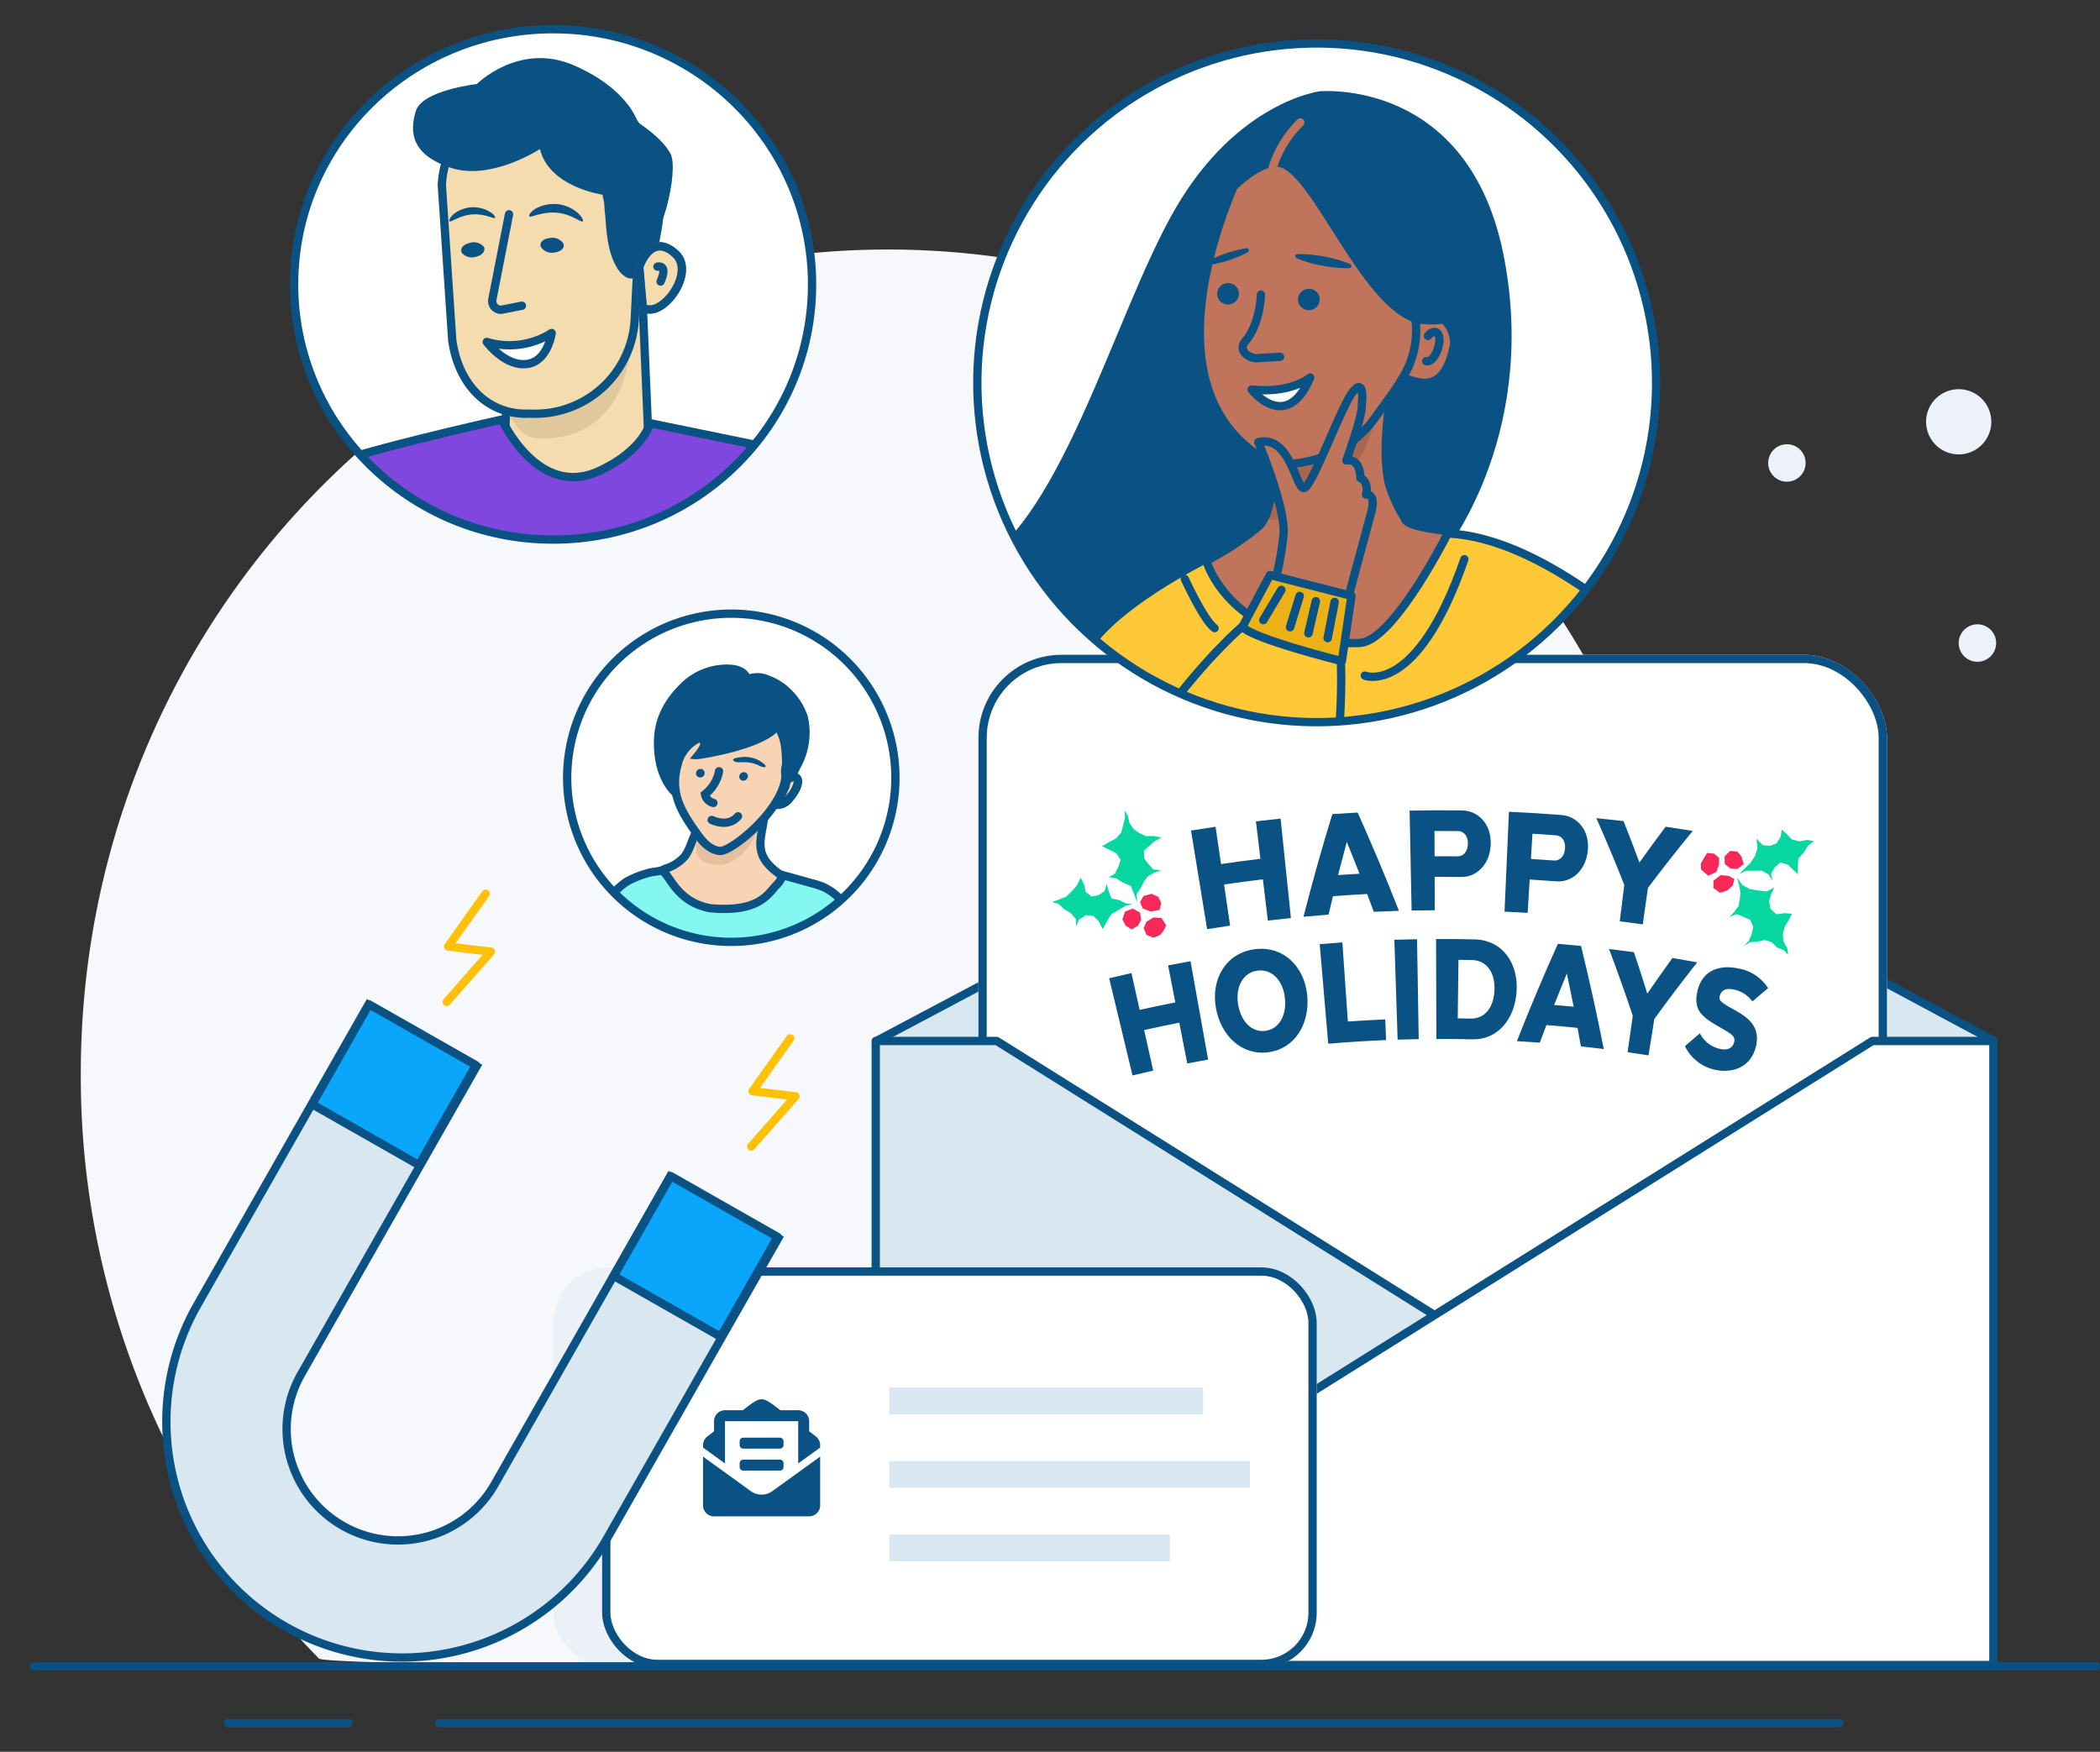 <svg xmlns="http://www.w3.org/2000/svg" xmlns:xlink="http://www.w3.org/1999/xlink" width="379.36" height="316.493" viewBox="0 0 379.36 316.493">
  <rect x="0" y="0" width="379.36" height="316.493" fill="#333333" stroke="none"/>
  <defs>
    <clipPath id="clip-path">
      <rect id="Rectangle_2476" data-name="Rectangle 2476" width="119.035" height="47.9" fill="#095283"/>
    </clipPath>
    <clipPath id="clip-path-2">
      <circle id="Ellipse_566" data-name="Ellipse 566" cx="61.313" cy="61.313" r="61.313" fill="#edf2fa" stroke="#095283" stroke-width="1.5"/>
    </clipPath>
    <clipPath id="clip-path-3">
      <ellipse id="Ellipse_596" data-name="Ellipse 596" cx="46.784" cy="46.106" rx="46.784" ry="46.106" transform="translate(0 0)" fill="#fff"/>
    </clipPath>
    <clipPath id="clip-path-4">
      <path id="Path_2389" data-name="Path 2389" d="M0,29.654A29.654,29.654,0,1,1,29.654,59.309,29.654,29.654,0,0,1,0,29.654" fill="none" stroke="#095283" stroke-width="1.5"/>
    </clipPath>
  </defs>
  <g id="Improve_retention" data-name="Improve retention" transform="translate(-6997.128 6548.586)">
    <g id="Group_6446" data-name="Group 6446" transform="translate(6995.489 -6547.75)">
      <path id="Path_13063" data-name="Path 13063" d="M145.8,0C226.32,0,291.6,66.651,291.6,148.87a149.956,149.956,0,0,1-44.322,106.769c-1.1,1.1-202.352.854-204.26-1.07A149.994,149.994,0,0,1,0,148.87C0,66.651,65.276,0,145.8,0Z" transform="translate(16.235 44.244)" fill="#f6f8fc"/>
      <g id="Group_6444" data-name="Group 6444" transform="translate(159.836 117.467)">
        <path id="Path_6438" data-name="Path 6438" d="M9420.3,8636.622l101.42-53.771,100.261,53.771s-101.225,83.551-103.3,82.924S9420.3,8636.622,9420.3,8636.622Z" transform="translate(-9420.068 -8566.905)" fill="#d9e7f0" stroke="#095283" stroke-linecap="round" stroke-linejoin="round" stroke-width="1.5"/>
        <g id="Rectangle_1989" data-name="Rectangle 1989" transform="translate(18.554)" fill="#fff" stroke="#095283" stroke-linecap="round" stroke-linejoin="round" stroke-width="1.5">
          <rect width="164.125" height="155.665" rx="15" stroke="none"/>
          <rect x="0.75" y="0.75" width="162.625" height="154.165" rx="14.25" fill="none"/>
        </g>
        <path id="Path_6436" data-name="Path 6436" d="M0,0H21.863L201.906,112.747H0Z" transform="translate(0 69.773)" fill="#d9e7f0" stroke="#095283" stroke-linecap="round" stroke-linejoin="round" stroke-width="1.5"/>
        <path id="Path_6437" data-name="Path 6437" d="M201.906,0H180.043L0,112.747H201.906Z" transform="translate(0 69.773)" fill="#fff" stroke="#095283" stroke-linecap="round" stroke-linejoin="round" stroke-width="1.5"/>
        <g id="Group_6442" data-name="Group 6442" transform="translate(31.857 28.095)">
          <g id="Group_6440" data-name="Group 6440" transform="translate(0)">
            <path id="Path_6442" data-name="Path 6442" d="M17.2,22.685l1.251.493,1.189-.477.637-.815.477-.957-.858-1.315-1.454-.1-1.265.77-.5,1.169ZM14.72,17.918l-1.395.523-.5,1.4.58,1.152,1.107.7,1.157-.713.561-1.054-.219-1.309Zm1.939-2.28-.64,1.091.467,1.146,1.472.574,1.609-.3.283-1.22-.526-1.149L18.1,15.236Z" transform="translate(-0.128 -0.152)" fill="#f72959"/>
            <path id="Path_6443" data-name="Path 6443" d="M4.493,13.555l-.9,1.031-1.018.995-1.327.542L0,16.556l1.186.374,1.007.959,1.195.682.923,1.091.023,1.26.544-1.193,1.261-.779,1.337.15.937.917.745,1.454.813-1.506.776-1.252,1.292-.7,1.249-.79,1.274-.248-1.174-.157-1.247-.579-1.4-.313L10.226,14.6l-.385-1.307L9.5,14.579l-1.1.758-1.246.251-1.067-.824-.287-1.313-.637-1.264ZM13.176,1.3,12.85,2.649l-.356,1.359-.93,1.068-1.206.636-1.34.768,1.389.679,1.2.612.774,1.165-.411,1.318L11.314,11.5l-1.077.582,1.31.192,1.252.781,1.422.616.59,1.419.545,1.569-.106-1.521.79-1.13.53-1.09.764-1.015,1.126-.627,1.2-.462-1.335-.12L17.4,9.715l-.77-1.045-.038-1.355.985-.9.935-.814,1.274-.7L18.33,4.65l-1.3.021L15.84,4.158l-1.088-.743L14,2.33l-.292-1.3L13.066,0Z" fill="#06d6a0"/>
          </g>
          <g id="Group_6441" data-name="Group 6441" transform="translate(117.196 3.478)">
            <path id="Path_6444" data-name="Path 6444" d="M125.694,9.51l-1.253-.1-.658,1.091-.46.834.033,1.057,1.3,1.131,1.495-.695.466-1.388-.012-1.179Zm4.239,2.789,1.137-.888-.383-1.338-.761-.927-1.295-.11-1.024.982.047,1.389,1.033.822Zm-.852,3.012.3-1.165-1.022-.594-1.448-.143-1.285.992-.034,1.332,1.2.867,1.283-.408Z" transform="translate(-123.322 -5.176)" fill="#f72959"/>
            <path id="Path_6445" data-name="Path 6445" d="M130.3,15.237l.227,1.235-.1,1.216L130.2,18.94l-.762,1.038-.85.94,1.236-.5,1.265.5,1.231.548.531,1.279-.307,1.3-.492,1.2-.921.975,1.154-.74,1.337-.079,1.29-.306,1.272.4.938.938,1.247.5.785.831-.178-1.224-.7-1.22-.071-1.38.334-1.29.7-1.108.59-1.2-1.338-.1-1.45.2-1.08-.985-.25-1.355.36-1.278.572-1.248-1.347.743-1.534-.177-1.487-.235-1.348-.724-1.009-1.367Zm7.5-8.811L137.073,7.6l-1.121.48-1.363-.118L133.421,6.8l.189,1.716-.453,1.422-.818,1.213-1.013,1.008L130.3,13.192l1.254-.614,1.412,0,1.387-.027,1.249.691.734,1.178-.279-1.293.689-1.166,1.021-.874,1.324.4.957.907.864.831,0-1.349L141,10.392l.971-1.119.771-1.234,1.09-.818-1.259-.206-1.377.257-1.349-.335-.973-.99-.888-.812Z" transform="translate(-123.375 -5.137)" fill="#06d6a0"/>
          </g>
          <g id="Group_6439" data-name="Group 6439" transform="translate(10.313)">
            <g id="Group_6438" data-name="Group 6438" clip-path="url(#clip-path)">
              <path id="Path_13050" data-name="Path 13050" d="M49.849,21.184q-2.085.216-4.167.467l-.9-7.456q-3.512.422-7.015.937l1.091,7.429q-2.077.306-4.149.644-1.456-8.91-2.911-17.82,2.216-.361,4.436-.688.5,3.369.99,6.74,3.551-.522,7.112-.95-.406-3.382-.812-6.763,2.226-.267,4.455-.5l1.867,17.96" transform="translate(-17.012 -1.725)" fill="#095283"/>
              <path id="Path_13051" data-name="Path 13051" d="M88.182,18.8q-.594-1.607-1.2-3.21-3.088.156-6.172.382-.405,1.667-.8,3.334-2.269.176-4.534.392,2.382-9.3,5.215-18.547,2.287-.16,4.574-.283Q89.219,9.7,92.726,18.628q-2.272.066-4.545.171M85.6,11.921q-1.127-2.88-2.3-5.75-.806,2.993-1.571,5.989,1.933-.134,3.868-.24" transform="translate(-40.376 -0.463)" fill="#095283"/>
              <path id="Path_13052" data-name="Path 13052" d="M126.19.027c2.935.039,5.31,2.517,5.159,6.133-.132,3.643-2.556,5.926-5.326,5.888q-2.4-.033-4.8-.023.012,3.017.025,6.034-2.093.009-4.187.051-.181-9.027-.363-18.053,4.747-.095,9.5-.03m1.038,6.027c.036-1.488-.83-2.29-1.775-2.3q-2.133-.024-4.267-.015.01,2.282.019,4.564,2.1-.008,4.2.015C126.321,8.327,127.2,7.566,127.227,6.054Z" transform="translate(-62.424 0)" fill="#095283"/>
              <path id="Path_13053" data-name="Path 13053" d="M163.868,1.163c2.928.227,5.142,2.852,4.76,6.451-.366,3.628-2.933,5.749-5.7,5.534q-2.4-.187-4.8-.332-.181,3.012-.362,6.024-2.091-.126-4.183-.218l.8-18.039q4.744.209,9.482.579m.65,6.081c.132-1.483-.682-2.338-1.625-2.41q-2.129-.16-4.26-.289-.137,2.278-.274,4.556,2.1.126,4.189.285c.918.069,1.844-.635,1.97-2.142" transform="translate(-82.162 -0.312)" fill="#095283"/>
              <path id="Path_13054" data-name="Path 13054" d="M197.635,22.244q-2.078-.293-4.16-.552.41-3.293.82-6.586-2.388-6.049-5.046-12.058,2.459.247,4.915.539,1.482,3.731,2.866,7.476,2.32-3.253,4.734-6.467,2.449.36,4.892.764-4.174,5.089-8.093,10.295-.464,3.295-.928,6.59" transform="translate(-101.237 -1.631)" fill="#095283"/>
              <path id="Path_13055" data-name="Path 13055" d="M17.877,76.4q-1.886.338-3.766.705l-1.442-7.37q-3.181.622-6.349,1.329L7.956,78.4q-1.873.418-3.74.866Q2.107,70.484,0,61.705q2.009-.482,4.024-.932.742,3.325,1.484,6.648,3.216-.717,6.445-1.349l-1.307-6.685q2.023-.4,4.051-.759L17.877,76.4" transform="translate(0 -31.363)" fill="#095283"/>
              <path id="Path_13056" data-name="Path 13056" d="M57.759,62.239c.477,5.176-2.256,9.63-7.041,10.258-4.754.63-8.589-2.957-9.47-8.079-.886-5.146,1.819-9.848,7.013-10.537,5.23-.686,9.021,3.193,9.5,8.358m-12.5,1.545c.479,3.146,2.484,5.172,4.945,4.846s3.87-2.8,3.517-5.963c-.355-3.178-2.366-5.259-4.948-4.92-2.6.342-3.994,2.886-3.514,6.037" transform="translate(-21.976 -28.781)" fill="#095283"/>
              <path id="Path_13057" data-name="Path 13057" d="M93.777,68.97q-5.231.217-10.452.663-.769-9-1.538-17.991,2.046-.175,4.094-.317l.992,14.287q3.373-.234,6.75-.374.077,1.866.154,3.732" transform="translate(-43.751 -27.456)" fill="#095283"/>
              <path id="Path_13058" data-name="Path 13058" d="M111.371,68.225q-.294-9.023-.59-18.047,2.052-.068,4.1-.1.151,9.027.3,18.054-1.907.031-3.814.094" transform="translate(-59.261 -26.788)" fill="#095283"/>
              <path id="Path_13059" data-name="Path 13059" d="M133.985,50.074c4.88.121,7.86,4.156,7.547,9.333s-3.5,8.828-7.98,8.718q-3.257-.078-6.515-.067-.03-9.028-.06-18.056,3.5-.011,7.009.073m-.754,14.306c2.5.057,4.17-1.947,4.3-5.162s-1.445-5.359-4.067-5.418q-1.217-.027-2.435-.043-.067,5.291-.134,10.582,1.166.015,2.333.041" transform="translate(-67.925 -26.747)" fill="#095283"/>
              <path id="Path_13060" data-name="Path 13060" d="M169.942,70.409q-.3-1.673-.609-3.346-2.808-.289-5.621-.511-.608,1.588-1.2,3.181-2.067-.155-4.136-.275,3.476-8.843,7.4-17.58,2.094.173,4.187.381,2.28,9.3,4.107,18.627-2.06-.256-4.122-.477m-1.317-7.171q-.6-3.009-1.231-6.017-1.169,2.843-2.3,5.7,1.764.147,3.527.321" transform="translate(-84.721 -27.752)" fill="#095283"/>
              <path id="Path_13061" data-name="Path 13061" d="M201.3,73.108q-1.89-.3-3.783-.572l.939-6.57q-2.013-6.054-4.294-12.078,2.251.268,4.5.575,1.258,3.736,2.417,7.482,2.222-3.235,4.537-6.43,2.24.371,4.476.783-4,5.061-7.744,10.237L201.3,73.108" transform="translate(-103.864 -28.827)" fill="#095283"/>
              <path id="Path_13062" data-name="Path 13062" d="M238.68,64.758q-1.429,1.2-2.834,2.414a5.5,5.5,0,0,0-3.346-2.159c-1.213-.259-2.187-.061-2.537,1.121-.233.8.1,1.153,2.41,2.438,2.174,1.209,5.048,2.825,4.112,6.725-.994,4.107-4.656,4.79-7.293,4.236a7.872,7.872,0,0,1-5.533-4.286q1.337-1.168,2.7-2.323a5.3,5.3,0,0,0,3.646,2.815c1.569.338,2.318-.313,2.533-1.2.263-1.024-.326-1.424-2.264-2.531-3.276-1.879-5.049-3-4.424-6.37.76-4.117,4.046-5.166,7.49-4.426a8.016,8.016,0,0,1,5.339,3.541" transform="translate(-119.645 -32.63)" fill="#095283"/>
            </g>
          </g>
        </g>
      </g>
      <g id="Group_6445" data-name="Group 6445" transform="translate(101.618 228.147)">
        <g id="Group_3221" data-name="Group 3221" transform="translate(0 0)">
          <g id="Group_1957" data-name="Group 1957">
            <rect id="Rectangle_103" data-name="Rectangle 103" width="129.093" height="72.389" rx="10" fill="rgba(217,231,240,0.4)"/>
          </g>
          <g id="Group_1964" data-name="Group 1964" transform="translate(8.791 0)">
            <g id="Rectangle_103-2" data-name="Rectangle 103" transform="translate(0)" fill="#fff" stroke="#095283" stroke-width="1.5">
              <rect width="129.093" height="72.389" rx="10" stroke="none"/>
              <rect x="0.75" y="0.75" width="127.593" height="70.889" rx="9.25" fill="none"/>
            </g>
            <g id="Group_386" data-name="Group 386" transform="translate(51.878 21.717)">
              <g id="Group_1968" data-name="Group 1968" transform="translate(0 0)">
                <rect id="Rectangle_100" data-name="Rectangle 100" width="56.705" height="4.826" fill="#d9e7f0"/>
                <rect id="Rectangle_102" data-name="Rectangle 102" width="50.672" height="4.826" transform="translate(0 26.543)" fill="#d9e7f0"/>
                <rect id="Rectangle_101" data-name="Rectangle 101" width="65.15" height="4.826" transform="translate(0 13.271)" fill="#d9e7f0"/>
              </g>
            </g>
          </g>
        </g>
        <path id="Path_5477" data-name="Path 5477" d="M7.273-28.7h6.612a.661.661,0,0,0,.661-.661v-.661a.661.661,0,0,0-.661-.661H7.273a.661.661,0,0,0-.661.661v.661A.661.661,0,0,0,7.273-28.7Zm-.661,3.306a.661.661,0,0,0,.661.661h6.612a.661.661,0,0,0,.661-.661v-.661a.661.661,0,0,0-.661-.661H7.273a.661.661,0,0,0-.661.661Zm3.967,5.006a3.3,3.3,0,0,1-1.937-.628L0-27.258v8.808a1.984,1.984,0,0,0,1.984,1.984H19.175a1.984,1.984,0,0,0,1.984-1.984v-8.808l-8.643,6.243A3.3,3.3,0,0,1,10.579-20.387Zm9.819-10.5c-.366-.287-.712-.557-1.224-.943v-1.824a1.984,1.984,0,0,0-1.984-1.984h-3.2l-.374-.271c-.695-.507-2.075-1.727-3.034-1.713-.959-.014-2.339,1.205-3.034,1.713l-.374.271h-3.2a1.984,1.984,0,0,0-1.984,1.984v1.824c-.511.386-.858.656-1.224.943A1.977,1.977,0,0,0,0-29.33v.44l3.967,2.866v-7.633H17.191v7.633l3.967-2.866v-.44A1.983,1.983,0,0,0,20.4-30.891Z" transform="translate(27.022 61.445)" fill="#095283"/>
      </g>
      <line id="Line_650" data-name="Line 650" x2="252.926" transform="translate(80.971 310.48)" fill="none" stroke="#095283" stroke-linecap="round" stroke-width="1.5"/>
      <line id="Line_651" data-name="Line 651" x2="21.765" transform="translate(42.825 310.48)" fill="none" stroke="#095283" stroke-linecap="round" stroke-width="1.5"/>
      <g id="Group_6443" data-name="Group 6443" transform="translate(0 164.592) rotate(-3)">
        <path id="Path_3612" data-name="Path 3612" d="M106.912,54.675,51.141,86.036A20.118,20.118,0,0,1,31.42,50.963L87.191,19.6,76.169,0,21.732,30.61A42.608,42.608,0,0,0,5.477,88.633h0A42.607,42.607,0,0,0,63.5,104.888l54.438-30.61Z" transform="matrix(0.883, -0.469, 0.469, 0.883, 0, 55.368)" fill="#d9e7f0" stroke="#095283" stroke-width="1.5"/>
        <rect id="Rectangle_671" data-name="Rectangle 671" width="22.209" height="20.769" transform="translate(67.364 19.582) rotate(32.651)" fill="#0aa6fb" stroke="#095283" stroke-linecap="round" stroke-linejoin="round" stroke-width="1.5"/>
        <rect id="Rectangle_672" data-name="Rectangle 672" width="22.209" height="20.769" transform="translate(120.171 53.42) rotate(32.651)" fill="#0aa6fb" stroke="#095283" stroke-linecap="round" stroke-linejoin="round" stroke-width="1.5"/>
        <path id="Path_6410" data-name="Path 6410" d="M16.106,0,5.371,4.692,11.53,9.466,0,13.148" transform="matrix(0.883, -0.469, 0.469, 0.883, 75.239, 8.277)" fill="none" stroke="#ffc107" stroke-linecap="round" stroke-linejoin="round" stroke-width="1.5"/>
        <path id="Path_6411" data-name="Path 6411" d="M16.107,0,5.371,4.692,11.53,9.466,0,13.148" transform="matrix(0.883, -0.469, 0.469, 0.883, 128.806, 37.251)" fill="none" stroke="#ffc107" stroke-linecap="round" stroke-linejoin="round" stroke-width="1.5"/>
      </g>
      <line id="Line_649" data-name="Line 649" x2="372.477" transform="translate(7.772 300.225)" fill="none" stroke="#095283" stroke-linecap="round" stroke-width="1.5"/>
      <g id="Group_4058" data-name="Group 4058" transform="translate(171.174 14.944) rotate(-7)">
        <circle id="Ellipse_565" data-name="Ellipse 565" cx="61.313" cy="61.313" r="61.313" transform="translate(0 0)" fill="#fff"/>
        <g id="Mask_Group_115" data-name="Mask Group 115" transform="translate(0 0)" clip-path="url(#clip-path-2)">
          <g id="Group_4057" data-name="Group 4057" transform="translate(-39.532 9.102)">
            <path id="Path_8658" data-name="Path 8658" d="M107.773,0S92.8.048,79.309,17.893,51.122,74.025,33.538,78.127-2.386,93.868.255,124.02c1.706,19.484,34.457,30.593,34.457,30.593s23.022-52.907,31.916-54.756S109.275,89.2,109.275,89.2l10.1-3.067s19.965-18.674,17.834-52.043S107.773,0,107.773,0" transform="translate(0 0)" fill="#095283"/>
            <path id="Path_8659" data-name="Path 8659" d="M48.857,0H44.288S28.124,5.623,21.447,12.651s-37.425,58.686-10.718,74.5l6.677,1.406-.176,49.373s27.762,2.987,40.764,4.041,59.915-1.054,62.2-3.162-9.84-40.412-9.84-40.412,12.3-1.23,15.638-6.853a28.05,28.05,0,0,0,2.259-5.282,57.748,57.748,0,0,0,2.625-23.11c-1.124-13.16-4.45-35.889-14.2-44.174-4.4-3.74-15.131-13.752-20.612-15.1-2.2-.542-5.857-3.075-7.823-2.866-7.513.8-9.869,9.359-9.869,9.359Z" transform="translate(33.368 81.176)" fill="#ffc837"/>
            <path id="Path_8660" data-name="Path 8660" d="M48.857,0H44.288S28.124,5.623,21.447,12.651s-37.425,58.686-10.718,74.5l6.677,1.406-.176,49.373s27.762,2.987,40.764,4.041,59.915-1.054,62.2-3.162-9.84-40.412-9.84-40.412,12.3-1.23,15.638-6.853a28.05,28.05,0,0,0,2.259-5.282,57.748,57.748,0,0,0,2.625-23.11c-1.124-13.16-4.45-35.889-14.2-44.174-3.7-3.142-15.8-15.913-29.229-18.067s-2.818,7.624-9.075,9.457Z" transform="translate(33.368 81.176)" fill="none" stroke="#095283" stroke-linecap="round" stroke-linejoin="round" stroke-width="1.5"/>
            <path id="Path_8661" data-name="Path 8661" d="M15.111,7.2s-.527,17.043-5.1,20.03A54.126,54.126,0,0,1,0,32.154s2.46,15.99,25.653,18.1a6.556,6.556,0,0,0,7.04-4.286l4.665-4.8,4.781-5.482,2.183-2.791-8.2-3.086a26.273,26.273,0,0,1-2.391-7.142C32.681,14.232,37.953,0,37.953,0Z" transform="translate(77.13 49.549)" fill="#bf745b"/>
            <path id="Path_8662" data-name="Path 8662" d="M1.728,8.234S2.8,15.982.3,20.357s11.381-1.3,13.872-3.689,6.4-5.337,8.365-13.9S1.728,8.234,1.728,8.234Z" transform="translate(88.872 53.865)" fill="#aa6550"/>
            <path id="Path_8663" data-name="Path 8663" d="M15.111,7.2s-.527,17.043-5.1,20.03A54.126,54.126,0,0,1,0,32.154s2.46,15.99,25.653,18.1c6.146.559,18.5-18.1,18.5-18.1s-7.687-1.627-7.61-3.208C36.917,21.6,37.953,0,37.953,0Z" transform="translate(77.13 49.549)" fill="none" stroke="#095283" stroke-linecap="round" stroke-linejoin="round" stroke-width="1.5"/>
            <path id="Path_8664" data-name="Path 8664" d="M12.135,3.281S-14.038,41.394,10.492,58.1c0,0,11.539,2.795,19.6-6.334,0,0,4.551-4.813,5.411-6.018.706-.989,6.6,5.638,10-4.746a4.2,4.2,0,0,0,.194-.985c.126-1.666-.949-6.608-6.119-4.42,0,0,4.172-14.824,1.93-19.873S33.34-7.306,12.135,3.281" transform="translate(80.705 7.69)" fill="#bf745b"/>
            <path id="Path_8665" data-name="Path 8665" d="M12.135,3.281S-14.038,41.394,10.492,58.1c0,0,11.539,2.795,19.6-6.334,0,0,4.551-4.813,5.411-6.018.706-.989,6.6,5.638,10-4.746a4.2,4.2,0,0,0,.194-.985c.126-1.666-.949-6.608-6.119-4.42,0,0,4.172-14.824,1.93-19.873S33.34-7.306,12.135,3.281Z" transform="translate(80.705 7.69)" fill="none" stroke="#095283" stroke-linecap="round" stroke-linejoin="round" stroke-width="1.5"/>
            <path id="Path_8666" data-name="Path 8666" d="M.685,7.65s3.532,12.282,2.477,17.2A56.451,56.451,0,0,1,0,34.515l12.827,4.393,6.617-16.323s1.295-3.013-.6-3.178c0,0,.921-2.025-.648-3.1,0,0,.556-3.521-2.127-3.43,0,0,3.995-7.831,3.995-9.647,0,0,1.257-4.926-1.22-2.615S9.485,16.705,7.917,16.87,6.639,7.006.685,7.65Z" transform="translate(88.374 53.914)" fill="#bf745c" stroke="#095283" stroke-linecap="round" stroke-linejoin="round" stroke-width="1.5"/>
            <path id="Path_8667" data-name="Path 8667" d="M6.088,0,20.242,5.523,17.085,17.036S1.569,11.073,0,8.68Z" transform="translate(82.143 85.649)" fill="#8eefd2"/>
            <path id="Path_8668" data-name="Path 8668" d="M6.088,0,20.242,5.523,17.085,17.036S1.569,11.073,0,8.68Z" transform="translate(82.143 85.649)" fill="#ebb117" stroke="#095283" stroke-linecap="round" stroke-linejoin="round" stroke-width="1.5"/>
            <path id="Path_8669" data-name="Path 8669" d="M47.684,0S43.354,62.879,0,66.894" transform="translate(51.358 102.685)" fill="none" stroke="#095283" stroke-linecap="round" stroke-linejoin="round" stroke-width="1.5"/>
            <path id="Path_8670" data-name="Path 8670" d="M42.1,0S13.166,18.839,0,57.215" transform="translate(40.118 94.219)" fill="none" stroke="#095283" stroke-linecap="round" stroke-linejoin="round" stroke-width="1.5"/>
            <path id="Path_8671" data-name="Path 8671" d="M0,5.91S3.75.482,8.085,0" transform="translate(38.031 136.853)" fill="none" stroke="#095283" stroke-linecap="round" stroke-linejoin="round" stroke-width="1.5"/>
            <path id="Path_8672" data-name="Path 8672" d="M0,14.572l5.113,1.164L9.127,0S3.714,10.672,0,14.572" transform="translate(80.286 139.552)" fill="#fc5ab0"/>
            <path id="Path_8673" data-name="Path 8673" d="M0,14.572l5.113,1.164L9.127,0S3.714,10.672,0,14.572Z" transform="translate(80.286 139.552)" fill="none" stroke="#095283" stroke-linecap="round" stroke-linejoin="round" stroke-width="1.5"/>
            <path id="Path_8674" data-name="Path 8674" d="M0,0S39.42,1.992,52.747,7.452" transform="translate(89.654 139.326)" fill="none" stroke="#095283" stroke-linecap="round" stroke-linejoin="round" stroke-width="1.5"/>
            <path id="Path_8675" data-name="Path 8675" d="M0,31.15C.8,16.538,11.882,0,11.882,0" transform="translate(133.088 112.255)" fill="none" stroke="#095283" stroke-linecap="round" stroke-linejoin="round" stroke-width="1.5"/>
            <path id="Path_8676" data-name="Path 8676" d="M10.437.066S5.459-.737,0,3.277" transform="translate(133.088 140.61)" fill="none" stroke="#095283" stroke-linecap="round" stroke-linejoin="round" stroke-width="1.5"/>
            <path id="Path_8677" data-name="Path 8677" d="M0,0S19.564,28.205,58.224,24.154" transform="translate(85.498 155.417)" fill="none" stroke="#095283" stroke-linecap="round" stroke-linejoin="round" stroke-width="1.5"/>
            <path id="Path_8678" data-name="Path 8678" d="M0,0S2.488,7.874,4.255,9.48" transform="translate(72.875 84.477)" fill="none" stroke="#095283" stroke-linecap="round" stroke-linejoin="round" stroke-width="1.5"/>
            <path id="Path_8679" data-name="Path 8679" d="M0,18.69S8.844,23.65,20.42,0" transform="translate(103.016 87.086)" fill="none" stroke="#095283" stroke-linecap="round" stroke-linejoin="round" stroke-width="1.5"/>
            <path id="Path_8680" data-name="Path 8680" d="M10.777,0S7,2.506,0,.865C0,.865,5.2,9.591,10.777,0" transform="translate(89.02 51.119)" fill="#fff" stroke="#095283" stroke-linecap="round" stroke-linejoin="round" stroke-width="1.5"/>
            <path id="Path_8681" data-name="Path 8681" d="M0,20.892S11.768,7.384,17.987,7.986s12.3,28.954,22.67,31.407,11.6-6.651,11.6-6.651.96-23.42-10.037-27.736S22.517-.939,17.963.526,0,20.892,0,20.892" transform="translate(80.329 4.574)" fill="#095283"/>
            <path id="Path_8683" data-name="Path 8683" d="M.228,1.43A21.507,21.507,0,0,1,7.259,0a.384.384,0,0,1,.15.741A21.5,21.5,0,0,1,.378,2.171a.388.388,0,0,1-.15-.741" transform="translate(83.941 26.533)" fill="#095283"/>
            <path id="Path_8684" data-name="Path 8684" d="M.413,0A25.4,25.4,0,0,1,7.458,1.871a16.8,16.8,0,0,1,2.2,1.076.388.388,0,0,1-.229.72A23.149,23.149,0,0,1,4.669,2.632,22.228,22.228,0,0,1,.184.722.39.39,0,0,1,.413,0" transform="translate(99.798 28.704)" fill="#095283"/>
            <path id="Path_8685" data-name="Path 8685" d="M3.94,1.917A1.947,1.947,0,0,1,1.976,3.846,1.947,1.947,0,0,1,0,1.929,1.947,1.947,0,0,1,1.964,0,1.947,1.947,0,0,1,3.94,1.917" transform="translate(84.932 32.372)" fill="#095283"/>
            <path id="Path_8686" data-name="Path 8686" d="M3.94,1.917A1.947,1.947,0,0,1,1.976,3.846,1.947,1.947,0,0,1,0,1.929,1.947,1.947,0,0,1,1.964,0,1.947,1.947,0,0,1,3.94,1.917" transform="translate(99.299 35.171)" fill="#095283"/>
            <path id="Path_8687" data-name="Path 8687" d="M4.451,0S3.7,5.211.618,8.018C-.735,9.252.305,10.824,2.076,11.293l4.438.274" transform="translate(88.336 35.17)" fill="none" stroke="#095283" stroke-linecap="round" stroke-linejoin="round" stroke-width="1.5"/>
            <path id="Path_8688" data-name="Path 8688" d="M6.349,0A19.906,19.906,0,0,0,0,8.432" transform="translate(97.283 5.16)" fill="none" stroke="#bf745b" stroke-linecap="round" stroke-linejoin="round" stroke-width="1.5"/>
            <path id="Path_8689" data-name="Path 8689" d="M.859.594S2.2-.742,2.769.594,1.432,5.654,0,5.081" transform="translate(120.951 45.658)" fill="none" stroke="#095283" stroke-linecap="round" stroke-linejoin="round" stroke-width="1.5"/>
            <path id="Path_8690" data-name="Path 8690" d="M3.964,0A16.163,16.163,0,0,1,0,10.7" transform="translate(115.979 42.97)" fill="none" stroke="#095283" stroke-linecap="round" stroke-linejoin="round" stroke-width="1.5"/>
            <line id="Line_816" data-name="Line 816" x1="3.9" y2="5.014" transform="translate(86.043 88.572)" fill="#d82c87" stroke="#707070" stroke-linecap="round" stroke-width="1.5"/>
            <line id="Line_817" data-name="Line 817" x1="3.9" y2="5.014" transform="translate(86.043 88.572)" fill="none" stroke="#095283" stroke-linecap="round" stroke-width="1.5"/>
            <line id="Line_818" data-name="Line 818" x1="2.414" y2="5.385" transform="translate(90.685 90.057)" fill="#d82c87" stroke="#707070" stroke-linecap="round" stroke-width="1.5"/>
            <line id="Line_819" data-name="Line 819" x1="2.414" y2="5.385" transform="translate(90.685 90.057)" fill="none" stroke="#095283" stroke-linecap="round" stroke-width="1.5"/>
            <line id="Line_820" data-name="Line 820" x1="2.043" y2="5.571" transform="translate(93.842 91.357)" fill="#d82c87" stroke="#707070" stroke-linecap="round" stroke-width="1.5"/>
            <line id="Line_821" data-name="Line 821" x1="2.043" y2="5.571" transform="translate(93.842 91.357)" fill="none" stroke="#095283" stroke-linecap="round" stroke-width="1.5"/>
            <line id="Line_822" data-name="Line 822" x1="2.043" y2="6.314" transform="translate(97.185 91.914)" fill="#d82c87" stroke="#707070" stroke-linecap="round" stroke-width="1.5"/>
            <line id="Line_823" data-name="Line 823" x1="2.043" y2="6.314" transform="translate(97.185 91.914)" fill="none" stroke="#095283" stroke-linecap="round" stroke-width="1.5"/>
            <line id="Line_824" data-name="Line 824" x2="1.081" y2="0.226" transform="translate(83.257 152.453)" fill="none" stroke="#095283" stroke-linecap="round" stroke-width="1.5"/>
            <path id="Path_8691" data-name="Path 8691" d="M.545,0A40.644,40.644,0,0,0,0,6.871" transform="translate(76.398 213.734)" fill="none" stroke="#095283" stroke-linecap="round" stroke-width="1.5"/>
            <path id="Path_8692" data-name="Path 8692" d="M.981,0A20.876,20.876,0,0,0,0,6.3" transform="translate(70.062 213.561)" fill="none" stroke="#095283" stroke-linecap="round" stroke-width="1.5"/>
            <path id="Path_8693" data-name="Path 8693" d="M.636,0A42.887,42.887,0,0,0,0,6.3" transform="translate(84.159 214.3)" fill="none" stroke="#095283" stroke-linecap="round" stroke-width="1.5"/>
            <line id="Line_825" data-name="Line 825" y2="7.428" transform="translate(94.213 214.477)" fill="none" stroke="#095283" stroke-linecap="round" stroke-width="1.5"/>
            <path id="Path_8694" data-name="Path 8694" d="M.173,0A29.71,29.71,0,0,0,.144,6.121" transform="translate(102.544 214.658)" fill="none" stroke="#095283" stroke-linecap="round" stroke-width="1.5"/>
            <path id="Path_8695" data-name="Path 8695" d="M0,0,.575,6.869" transform="translate(109.064 214.663)" fill="none" stroke="#095283" stroke-linecap="round" stroke-width="1.5"/>
            <path id="Path_8696" data-name="Path 8696" d="M.062,0A21.853,21.853,0,0,0,.831,7.6" transform="translate(117.928 214.106)" fill="none" stroke="#095283" stroke-linecap="round" stroke-width="1.5"/>
            <path id="Path_8697" data-name="Path 8697" d="M0,0,.763,7.426" transform="translate(125.575 213.736)" fill="none" stroke="#095283" stroke-linecap="round" stroke-width="1.5"/>
            <path id="Path_8698" data-name="Path 8698" d="M0,0S29.705,4.014,38.376,4.014s28.742.16,40.143-1.606A181.628,181.628,0,0,1,100.677.482" transform="translate(50.716 207.955)" fill="none" stroke="#095283" stroke-linecap="round" stroke-linejoin="round" stroke-width="1.5"/>
            <path id="Path_8699" data-name="Path 8699" d="M1.12,0A44.358,44.358,0,0,0,0,7.031" transform="translate(55.646 210.964)" fill="none" stroke="#095283" stroke-linecap="round" stroke-width="1.5"/>
            <path id="Path_8700" data-name="Path 8700" d="M1.084,0A34.723,34.723,0,0,0,0,5.753" transform="translate(63.829 213.003)" fill="none" stroke="#095283" stroke-linecap="round" stroke-width="1.5"/>
            <path id="Path_8701" data-name="Path 8701" d="M0,0,2.316,6.468" transform="translate(133.372 213.186)" fill="none" stroke="#095283" stroke-linecap="round" stroke-width="1.5"/>
            <path id="Path_8702" data-name="Path 8702" d="M0,0A23.9,23.9,0,0,1,2.189,8.539" transform="translate(139.696 211.512)" fill="none" stroke="#095283" stroke-linecap="round" stroke-width="1.5"/>
            <path id="Path_8703" data-name="Path 8703" d="M0,0A35.294,35.294,0,0,1,1.374,7.95" transform="translate(146.821 211.73)" fill="none" stroke="#095283" stroke-linecap="round" stroke-width="1.5"/>
          </g>
        </g>
        <circle id="Ellipse_567" data-name="Ellipse 567" cx="61.313" cy="61.313" r="61.313" transform="translate(0 0)" fill="none" stroke="#095283" stroke-width="1.5"/>
      </g>
      <g id="Group_4427" data-name="Group 4427" transform="translate(54.768 4.44)">
        <path id="Path_11281" data-name="Path 11281" d="M46.834,0C72.7,0,93.669,20.693,93.669,46.218S72.7,92.436,46.834,92.436,0,71.744,0,46.218,20.968,0,46.834,0Z" transform="translate(0.032 0.417)" fill="#fff"/>
        <g id="Mask_Group_114" data-name="Mask Group 114" transform="translate(0 0)" clip-path="url(#clip-path-3)">
          <g id="Group_4426" data-name="Group 4426" transform="translate(26.274 -3.934) rotate(17)">
            <path id="Path_5636" data-name="Path 5636" d="M0,21.713,6.554,47.444s8.655,5.676,15.135,2.064,8.181-14.866,8.181-14.866L17.65,0,5.2,3.241Z" transform="translate(28.428 27.24)" fill="#f4dcaf"/>
            <path id="Path_5637" data-name="Path 5637" d="M0,21.713,6.554,47.444s8.655,5.676,15.135,2.064,8.181-14.866,8.181-14.866L17.65,0,5.2,3.241Z" transform="translate(28.428 27.24)" fill="none" stroke="#095283" stroke-linecap="round" stroke-linejoin="round" stroke-width="1.5"/>
            <path id="Path_5638" data-name="Path 5638" d="M0,16.625l.413,1.353s2.669,2.808,5.12,2.683S21.208,17.077,17.864,0L10.207,5.735,4.356,13.21Z" transform="translate(33.111 48.76)" fill="#e0c89c"/>
            <path id="Path_5639" data-name="Path 5639" d="M27.9,57.231h0c-7.146,2.588-14.527-1-18.181-11.132L.551,22.412a18.006,18.006,0,0,1,34.92-8.8l5.486,21.76A18.007,18.007,0,0,1,27.9,57.231" transform="translate(9.227 8.158)" fill="#f4dcaf"/>
            <path id="Path_5640" data-name="Path 5640" d="M27.9,57.231h0c-7.146,2.588-13.913-1.149-17.361-8.576L.551,22.412a18.006,18.006,0,0,1,34.92-8.8l5.486,21.76A18.007,18.007,0,0,1,27.9,57.231Z" transform="translate(9.227 8.158)" fill="none" stroke="#095283" stroke-linecap="round" stroke-linejoin="round" stroke-width="1.5"/>
            <path id="Path_5651" data-name="Path 5651" d="M10.174,29.42A77.281,77.281,0,0,0,9.4,16.038,28.121,28.121,0,0,0,4.339,3.746C3.95,3.2.683-.222.06.011-.406.245,2,3.59,1.928,4.135.916,8.647,1.849,13.393,3.561,17.672A61.794,61.794,0,0,0,10.174,29.42" transform="translate(40.584 9.807)" fill="#095283"/>
            <path id="Path_5653" data-name="Path 5653" d="M.091,1.78a2.406,2.406,0,0,0,2.652.8C3.8,2.364,4.44,1.634,4.122.9A2.407,2.407,0,0,0,1.47.1C.3.32-.227,1.05.091,1.78" transform="translate(29.664 34.314) rotate(-13)" fill="#095283"/>
            <path id="Path_13064" data-name="Path 13064" d="M.091,1.78a2.406,2.406,0,0,0,2.652.8C3.8,2.364,4.44,1.634,4.122.9A2.407,2.407,0,0,0,1.47.1C.3.32-.227,1.05.091,1.78" transform="translate(16.119 39.588) rotate(-20)" fill="#095283"/>
            <path id="Path_5654" data-name="Path 5654" d="M.06,3.939c.321.215,1.393-1.5,3.538-2.358S7.67,1.259,7.778.937C7.885.831,7.456.4,6.6.187A5.726,5.726,0,0,0,3.061.4,5.849,5.849,0,0,0,.381,2.546C-.048,3.3-.048,3.832.06,3.939" transform="translate(12.922 32.481)" fill="#095283"/>
            <path id="Path_5655" data-name="Path 5655" d="M.032,3.689C.357,4.01,1.958,2.2,4.611,1.637s4.76.469,4.952.111c.146-.1-.256-.7-1.2-1.134A6.539,6.539,0,0,0,4.246.13,6.876,6.876,0,0,0,.7,2.108c-.655.8-.77,1.432-.669,1.581" transform="translate(26.462 27.645)" fill="#095283"/>
            <path id="Path_5656" data-name="Path 5656" d="M92.962,2.739C86.77-.106,79.131,0,79.131,0L58.74,1.233S58.49,7.09,51.879,12.947c-9.036,8.116-19.495-3.765-19.495-3.765S7.019,23.938,3.421,28.038C-.261,32.138,0,57.714,0,57.714l84.248-7.171h16l20.344-22.5s-17.177-20.53-27.636-25.3" transform="translate(0.149 58.733)" fill="#7f47dd"/>
            <path id="Path_5657" data-name="Path 5657" d="M93.111,2.739C86.92-.106,79.28,0,79.28,0L58.322,1.987s.317,5.1-6.294,10.96c-9.036,8.116-19.495-3.765-19.495-3.765s-26.2,14.809-29.8,18.909C-.945,32.191.154,56.371.154,56.371L84.4,51.687h17.572l19.324-23.6S103.57,7.509,93.111,2.739Z" transform="translate(0 58.733)" fill="none" stroke="#095283" stroke-linecap="round" stroke-linejoin="round" stroke-width="1.5"/>
            <path id="Path_5662" data-name="Path 5662" d="M.44,14.114c-1.4-.233.778-5.057,3.19-7.236C7.209,3.533,13.2.265,17.4.032c5.057-.233,9.725.778,13.537,4.2a28.6,28.6,0,0,1,7.78,12.992,9.227,9.227,0,0,1,.467,4.59c-.467,1.868-2.023,3.5-1.167,5.6a3.229,3.229,0,0,1,0,2.411c-.856,1.789-2.8,1.012-3.968,0-2.49-2.178-3.734-5.446-4.9-8.48a20.79,20.79,0,0,1-1.789-6.769c-.078-1.245.156-2.568,0-3.813a4.622,4.622,0,0,0-1.634-3.346,2.455,2.455,0,0,0-.778-.389,7.665,7.665,0,0,0-7.7,1.089c-3.423,2.724-9.492,7.08-11.67,6.3a11.786,11.786,0,0,1-4.2-2.1Z" transform="translate(10.483 5.896)" fill="#095283"/>
            <path id="Path_5663" data-name="Path 5663" d="M0,0,1.622,15.6a1.572,1.572,0,0,0,2.1,1.3l3.334-1.781" transform="translate(22.928 32.069)" fill="none" stroke="#095283" stroke-linecap="round" stroke-linejoin="round" stroke-width="1.5"/>
            <path id="Path_5664" data-name="Path 5664" d="M.928,0S-3.017,10.726,5.36,17.641" transform="translate(79.041 69.131)" fill="none" stroke="#095283" stroke-linecap="round" stroke-linejoin="round" stroke-width="1.5"/>
            <path id="Path_5667" data-name="Path 5667" d="M0,4.784S.105-2.052,5.618.619c4.536,2.2,1,12.212-2.873,10.956Z" transform="translate(48.2 29.513)" fill="#f4dcaf" stroke="#707070" stroke-width="1.5"/>
            <path id="Path_5668" data-name="Path 5668" d="M0,4.784S.105-2.052,5.618.619c4.536,2.2,1,12.212-2.873,10.956Z" transform="translate(48.2 29.513)" fill="none" stroke="#095283" stroke-linecap="round" stroke-linejoin="round" stroke-width="1.5"/>
            <path id="Path_5670" data-name="Path 5670" d="M0,.159S1.724-.927,1.327,2.577" transform="translate(51.34 33.119)" fill="none" stroke="#095283" stroke-linecap="round" stroke-linejoin="round" stroke-width="1.5"/>
            <path id="Path_5673" data-name="Path 5673" d="M46.25,28.1c-5.287,1.71-9.581-7.156-9.581-7.156s-9.574,1.541-13.219-4.579c0,0-6.733,8.089-14.337,7.947S0,20.327,0,16.365s9.112-7.9,9.112-7.9S14.2-1.143,24.955.113,38.94,6.591,38.94,6.591s4.928,1.284,7.309,3.679,3.37,16.74,0,17.83" transform="translate(1.375 2.801)" fill="#095283"/>
            <g id="Group_4225" data-name="Group 4225" transform="translate(25.827 50.336)">
              <path id="Path_5665" data-name="Path 5665" d="M0,4.964A14.265,14.265,0,0,0,10.739,0s.873,5.214-2.771,6.711S0,4.964,0,4.964" transform="translate(0 0)" fill="#fff" stroke="#095283" stroke-linecap="round" stroke-linejoin="round" stroke-width="1.5"/>
            </g>
          </g>
        </g>
        <ellipse id="Ellipse_534" data-name="Ellipse 534" cx="46.784" cy="46.106" rx="46.784" ry="46.106" transform="translate(0 0)" fill="none" stroke="#095283" stroke-width="1.5"/>
      </g>
      <g id="Group_4453" data-name="Group 4453" transform="matrix(-0.996, -0.087, 0.087, -0.996, 160.701, 171.801)">
        <g id="Group_1166" data-name="Group 1166" transform="translate(0 0.001)">
          <path id="Path_2390" data-name="Path 2390" d="M59.309,29.654A29.654,29.654,0,1,0,29.655,59.308,29.654,29.654,0,0,0,59.309,29.654Z" transform="translate(0 0)" fill="#fff"/>
        </g>
        <g id="Group_1076" data-name="Group 1076" transform="translate(0 0)">
          <g id="Group_1075" data-name="Group 1075" transform="translate(0 0)" clip-path="url(#clip-path-4)">
            <path id="Path_2370" data-name="Path 2370" d="M0,0H46.785L48.72.037a10.21,10.21,0,0,1-.251,3.623,12.028,12.028,0,0,1-4.355,7.278A17.337,17.337,0,0,1,40.7,12.684c-1.129.477-1.859.432-2.988.908l-21.114,1L10.832,13.52a15.234,15.234,0,0,1-2.242-.534,9.924,9.924,0,0,1-4.037-2.839,24.594,24.594,0,0,1-2.828-4.1A9.53,9.53,0,0,1,.006.979Z" transform="translate(2.674 -1.584)" fill="#84f8f0"/>
            <path id="Path_2371" data-name="Path 2371" d="M0,0H46.785L48.72.037a10.21,10.21,0,0,1-.251,3.623,12.028,12.028,0,0,1-4.355,7.278A17.337,17.337,0,0,1,40.7,12.684c-1.129.477-1.859.432-2.988.908l-21.114,1L10.832,13.52a15.234,15.234,0,0,1-2.242-.534,9.924,9.924,0,0,1-4.037-2.839,24.594,24.594,0,0,1-2.828-4.1A9.53,9.53,0,0,1,.006.979Z" transform="translate(2.674 -1.584)" fill="none" stroke="#095283" stroke-linecap="round" stroke-linejoin="round" stroke-width="1.5"/>
            <path id="Path_2372" data-name="Path 2372" d="M4.245,17.125c.023-2.154.671-4.409-.156-6.4C3.358,8.97,1.642,7.855,0,6.9A5.166,5.166,0,0,1,1.088,5.034C2.426,3.213,3.983-.034,12.506,0c5.526.533,7.4,4.461,8.719,5.606.169.146.358.358.27.564a.542.542,0,0,1-.3.239,7.56,7.56,0,0,0-3.185,2.381c-.923,1.331-1.095,3.03-1.71,4.528a.294.294,0,0,1-.492.173,5.8,5.8,0,0,1-1.366-.977c-.566-.545-1.15-1.261-1.933-1.2-.911.066-1.369,1.109-2.087,1.672a11.11,11.11,0,0,1-1.952.911,7.4,7.4,0,0,0-1.389,1L4.34,17.207" transform="translate(18.896 5.837)" fill="#f8d4b4" stroke="#095283" stroke-width="1.5"/>
            <path id="Path_2374" data-name="Path 2374" d="M0,8.076S2.049-.246,7.873.006s2.515,7.161,2.515,7.161Z" transform="translate(23.615 13.737)" fill="#e5c09e"/>
            <path id="Path_2375" data-name="Path 2375" d="M.019,13.688C.64,7.56,8.743-.017,10.635,0s3.354,1.539,4.231,2.561c2.005,2.338,4.079,4.81,4.735,7.82.661,3.032-.219,6.186-1.387,9.061a13.311,13.311,0,0,1-2.25,3.955,8.666,8.666,0,0,1-5.677,2.748,10.858,10.858,0,0,1-6.2-1.424,7.189,7.189,0,0,1-2.3-1.915A8.3,8.3,0,0,1,.522,19.763a22.669,22.669,0,0,1-.5-6.075" transform="translate(19.929 16.295)" fill="#f8d4b4" stroke="#095283" stroke-width="1.5"/>
            <path id="Path_2377" data-name="Path 2377" d="M0,5.787A6.813,6.813,0,0,1,2.16,1.44,2.009,2.009,0,0,0,.515,0" transform="translate(31.965 24.839)" fill="none" stroke="#095283" stroke-linecap="round" stroke-width="1.5"/>
            <path id="Path_2379" data-name="Path 2379" d="M5.946.81c.157.314-.953.533-1.263.611a5.439,5.439,0,0,1-2.447.018A4.864,4.864,0,0,1,.608.768C.452.666-.035.38,0,.152.055-.176.954.12,1.122.179A5.883,5.883,0,0,0,3.958.584C4.429.558,5.668.253,5.946.81" transform="translate(23.654 32.072)" fill="#095283"/>
            <path id="Path_2380" data-name="Path 2380" d="M.005.725A.822.822,0,0,1,.866,0a.734.734,0,0,1,.683.827.822.822,0,0,1-.86.723A.734.734,0,0,1,.005.725" transform="translate(34.524 29.217)" fill="#095283"/>
            <path id="Path_2381" data-name="Path 2381" d="M.066.519A.832.832,0,0,1,1.09.044a.726.726,0,0,1,.4.99.832.832,0,0,1-1.024.475.726.726,0,0,1-.4-.99" transform="translate(26.682 29.311)" fill="#095283"/>
            <path id="Path_2383" data-name="Path 2383" d="M4.364,5.741a1.9,1.9,0,0,1,.086.252c.04.126.074.274.114.439.394,1.726-1.617,5.333,1.422,7.27,3.135-3.535,13.168-5.971,13.767-6.057A6.4,6.4,0,0,1,21.216,7.6c-.08.108-2.3,3.064-1.451,3.02a6.081,6.081,0,0,0,2.207-2.458s1.135-1.635,1.1-5.471A6.527,6.527,0,0,0,22.7,0c2.114,1.1,4.813,4.193,5.25,10.191.187,2.573-.16,6.518-4.079,10.98a11.915,11.915,0,0,1-8.289,3.993c-2.342.108-3.359-.817-3.771-1.417a5.2,5.2,0,0,1-3.4.108A11.138,11.138,0,0,1,4.2,21.731a11.92,11.92,0,0,1-3.553-4.65,13.108,13.108,0,0,1,.56-9.512s1.119-3,1.315-3.5,1.5,1.124,1.5,1.124Z" transform="translate(16.208 24.839)" fill="#095283"/>
            <path id="Path_2385" data-name="Path 2385" d="M1.251,0c.221.515.957,1.5,4.047,2.592A4.766,4.766,0,0,1,0,1.913" transform="translate(22.729 42.774)" fill="none" stroke="#095283" stroke-linecap="round" stroke-width="1.5"/>
            <path id="Path_2387" data-name="Path 2387" d="M1.292,1.34C-.124,3.242-.157,4.656.17,5.029a.852.852,0,0,0,.167.15A.617.617,0,0,0,.714,5.3,1.981,1.981,0,0,0,1.971,4.61l.072-.092c.044-.294.095-.6.145-.9A26.973,26.973,0,0,1,3.5,0,2.664,2.664,0,0,0,1.292,1.34" transform="translate(17.603 25.505)" fill="#f8d4b4" stroke="#095283" stroke-width="1.5"/>
            <path id="Path_2388" data-name="Path 2388" d="M1.292,1.34C-.124,3.242-.157,4.656.17,5.029a.852.852,0,0,0,.167.15A.617.617,0,0,0,.714,5.3,1.981,1.981,0,0,0,1.971,4.61l.072-.092c.044-.294.095-.6.145-.9A26.973,26.973,0,0,1,3.5,0,2.664,2.664,0,0,0,1.292,1.34Z" transform="translate(17.603 25.505)" fill="none" stroke="#095283" stroke-linecap="round" stroke-width="1.5"/>
            <path id="Path_6413" data-name="Path 6413" d="M4.682.334S1.622-.91,0,1.4" transform="translate(27.84 21.424)" fill="none" stroke="#095283" stroke-linecap="round" stroke-width="1.5"/>
          </g>
        </g>
        <g id="Group_1167" data-name="Group 1167" transform="translate(0 0.001)">
          <path id="Path_2390-2" data-name="Path 2390" d="M59.309,29.654A29.654,29.654,0,1,0,29.655,59.308,29.654,29.654,0,0,0,59.309,29.654Z" transform="translate(0 0)" fill="none" stroke="#095283" stroke-linecap="round" stroke-linejoin="round" stroke-width="1.5"/>
        </g>
      </g>
    </g>
    <circle id="Ellipse_500" data-name="Ellipse 500" cx="3.384" cy="3.384" r="3.384" transform="translate(7350.96 -6435.79)" fill="#edf2fa"/>
    <circle id="Ellipse_505" data-name="Ellipse 505" cx="3.384" cy="3.384" r="3.384" transform="translate(7316.543 -6468.324)" fill="#edf2fa"/>
    <circle id="Ellipse_499" data-name="Ellipse 499" cx="5.893" cy="5.893" r="5.893" transform="matrix(0.966, -0.259, 0.259, 0.966, 7343.743, -6476.546)" fill="#edf2fa"/>
  </g>
</svg>
